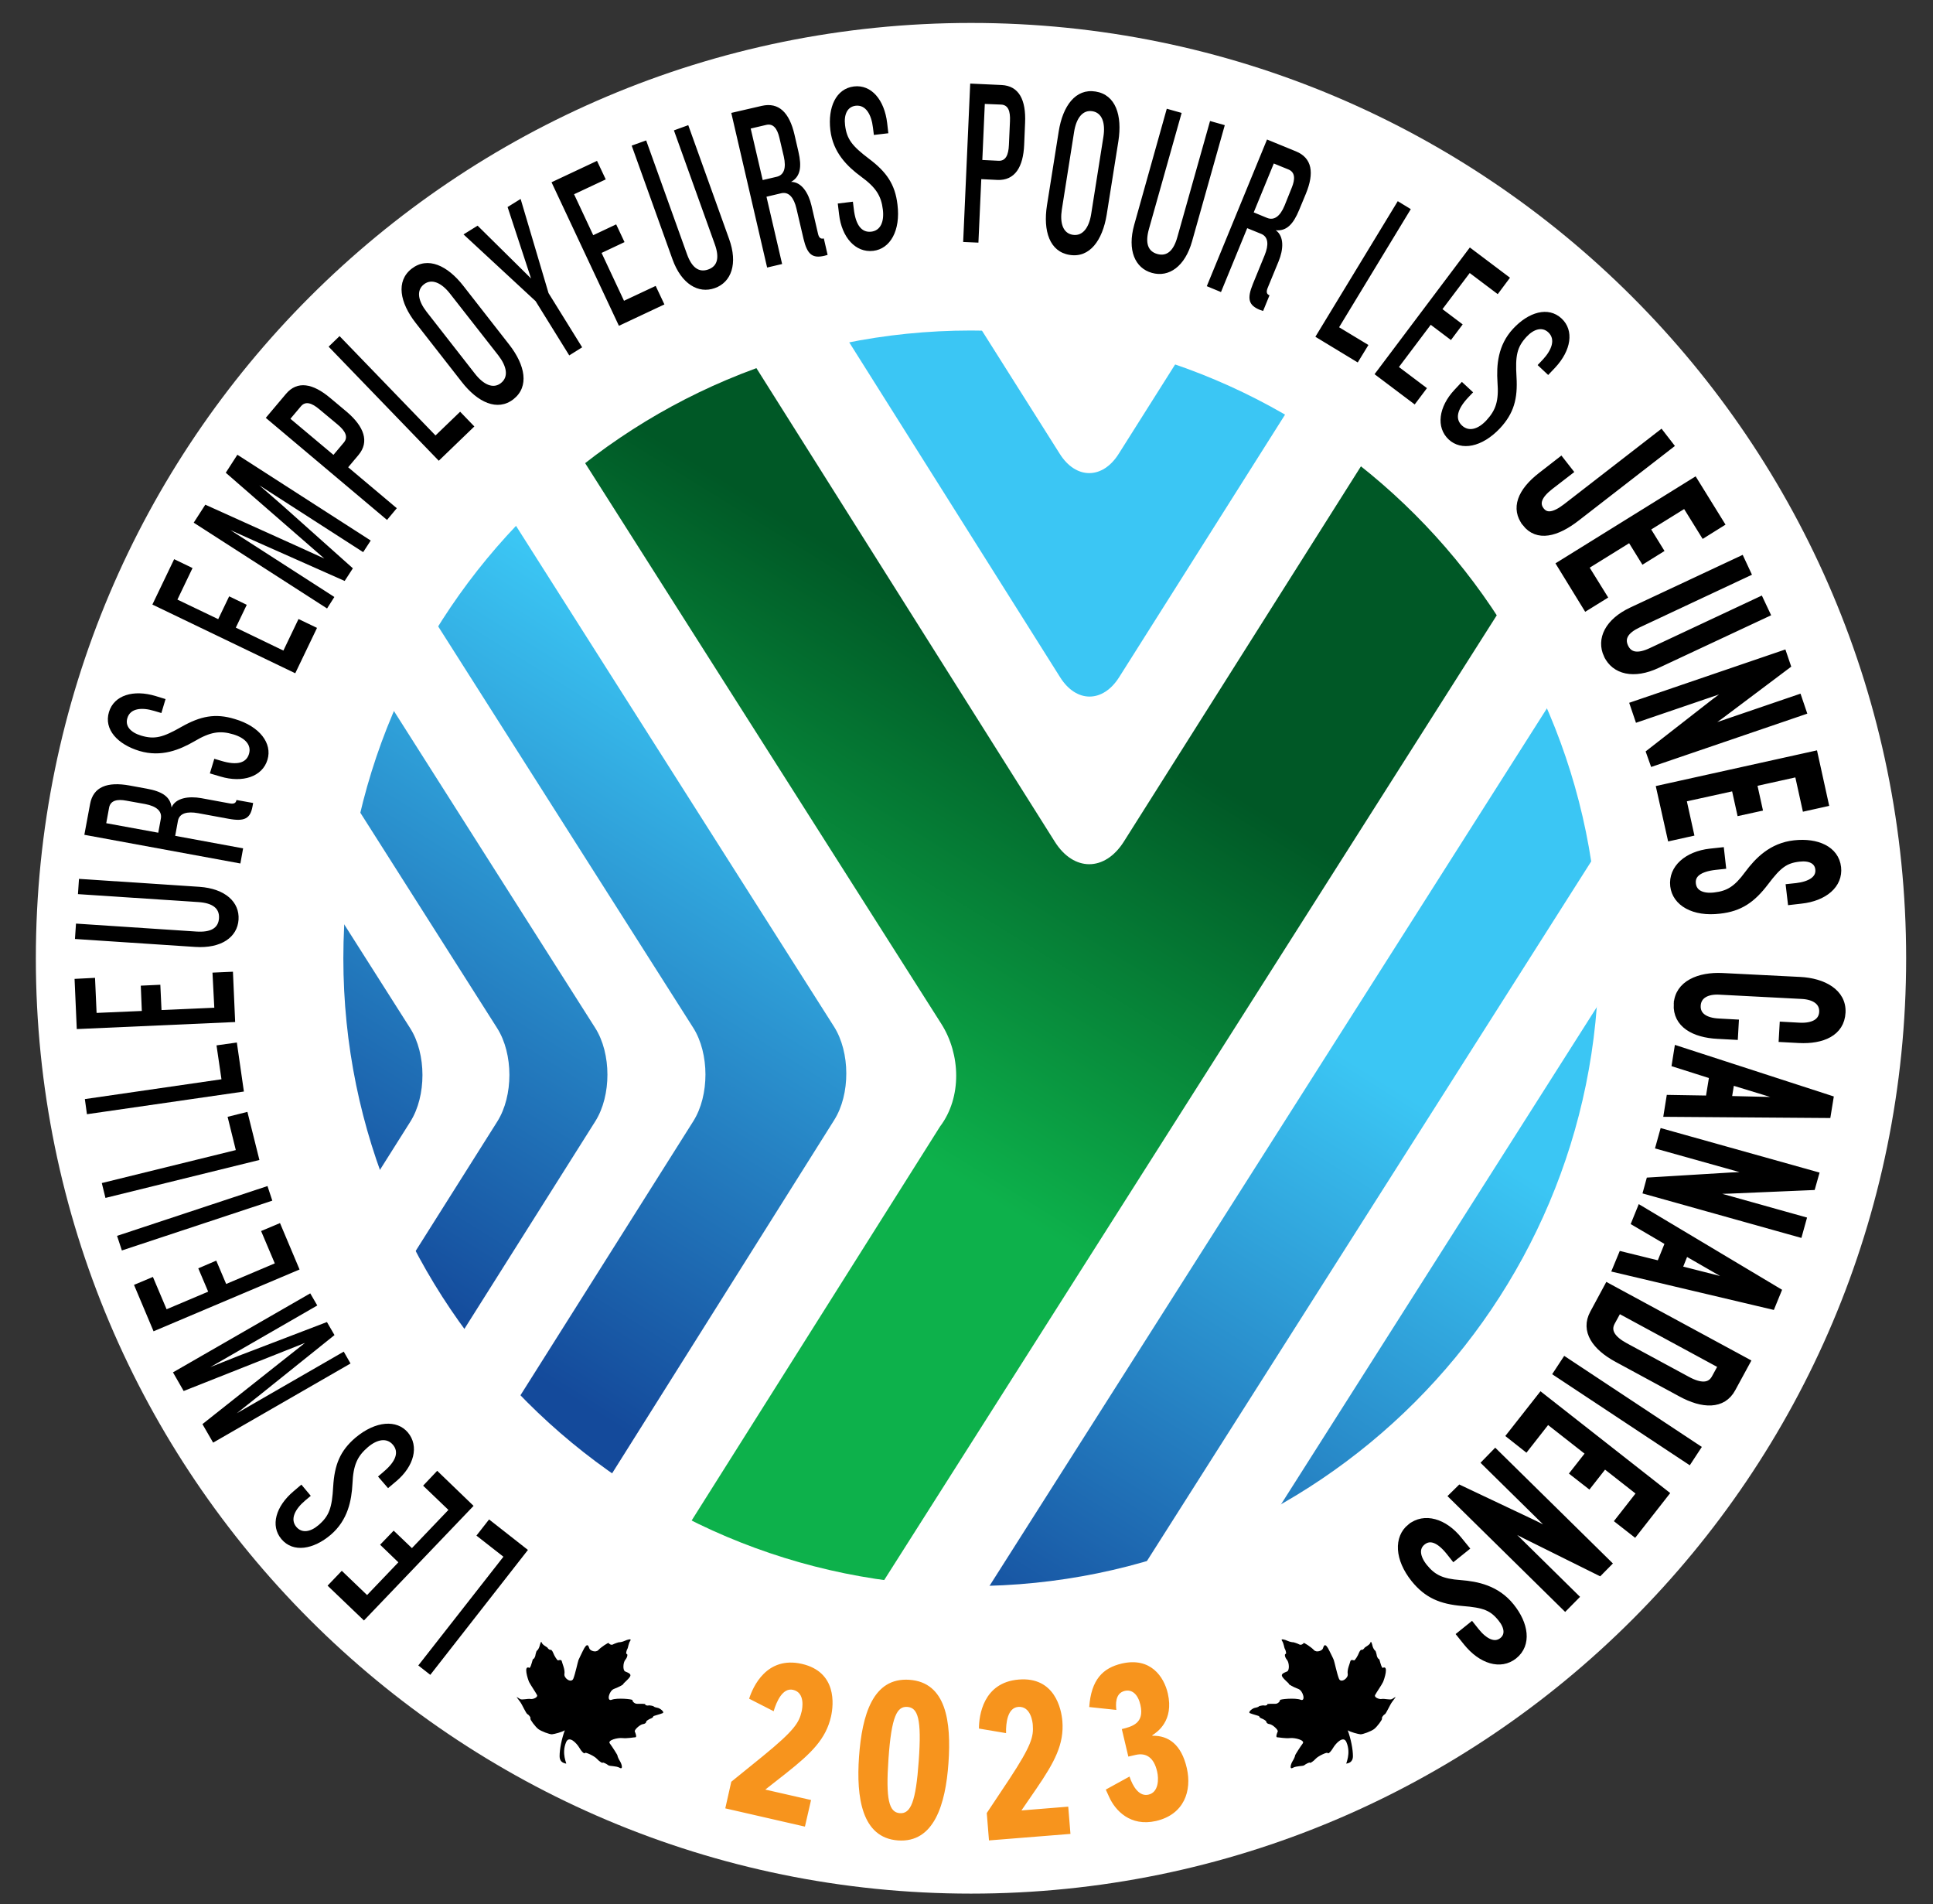 <svg xmlns="http://www.w3.org/2000/svg" xmlns:xlink="http://www.w3.org/1999/xlink" xml:space="preserve" viewBox="0 0 148.29 146.05">
	<rect x="0" y="0" width="148.29" height="146.05" fill="#333333" stroke="none"/>
	<style>
		.st1{fill:#fff}
	</style>
	<g id="text">
		<defs>
			<circle id="SVGID_1_" cx="74.48" cy="73.5" r="56.48"/>
		</defs>
		<clipPath id="SVGID_00000011717956067972471490000006928705621379266187_">
			<use xlink:href="#SVGID_1_" style="overflow:visible"/>
		</clipPath>
		<g style="clip-path:url(#SVGID_00000011717956067972471490000006928705621379266187_)">
			<defs>
				<path id="SVGID_00000066477978247969126850000010801355735209851271_" d="M49.96 128.94c-2.29-.44-3.14-2.42-1.9-4.39l24.05-38.14c1.71-2.26 1.57-5.57.11-7.87l-34.1-53.67c-1.46-2.3-.43-4.18 2.29-4.18h7.83c2.72 0 3.91-1.78 5.36.52l27.32 43.35c1.45 2.3 3.83 2.3 5.29 0l25.08-39.69c1.45-2.3 4.87-4.18 7.59-4.18h7.83c2.72 0 3.76 1.88 2.29 4.18L63.76 127.6c-1.25 1.97-4.14 3.21-6.43 2.77zM200.3-87.3"/>
			</defs>
			<clipPath id="SVGID_00000086687083126516833490000008975596074034801571_">
				<use xlink:href="#SVGID_00000066477978247969126850000010801355735209851271_" style="overflow:visible"/>
			</clipPath>
			<path d="M-31.51 164.18c-2.29-.44-3.14-2.42-1.9-4.39l46.5-73.73c1.24-1.97 1.24-5.19-.01-7.16L-1.9 55.31c-1.25-1.97-2.83-5.39-3.52-7.62 0 0-10.15-32.87-.79-49.9C3.16-19.24 36.33-28.3 36.33-28.3c2.25-.61 5.85-1.12 8-1.12s5.79.31 8.09.7l27.39 9.18c2.06 1.08 5.44 1.08 7.51 0l27.4-9.18c2.3-.38 5.94-.7 8.09-.7 2.16 0 5.76.5 8 1.12 0 0 33.18 9.06 42.54 26.1s-.8 49.9-.8 49.9c-.69 2.22-2.27 5.65-3.52 7.62L87.74 183.29c-1.25 1.97-4.14 3.21-6.43 2.77z" class="st1"/>
			<path d="M-23.47 160.7c-2.29-.44-3.14-2.42-1.9-4.39l44.32-70.27c1.24-1.97 1.24-5.19-.01-7.16L2.27 52.66c-1.25-1.97-2.83-5.39-3.52-7.62 0 0-9.11-29.44-.62-44.87 8.47-15.43 38.2-23.53 38.2-23.53 2.25-.61 5.85-1.11 8-1.11s5.79.35 8.08.78L79.92-13.4c2.01 1.18 5.29 1.18 7.3 0l27.51-10.29c2.29-.43 5.92-.78 8.08-.78s5.76.5 8 1.11c0 0 29.74 8.1 38.21 23.54 8.48 15.43-.64 44.87-.64 44.87-.69 2.22-2.27 5.65-3.52 7.62L85.38 177.8c-1.25 1.97-4.14 3.21-6.43 2.77z" class="st1"/>
			<linearGradient id="SVGID_00000011722615895458906890000002397552768548070560_" x1="34.282" x2="62.624" y1="102.033" y2="56.62" gradientUnits="userSpaceOnUse">
				<stop offset="0" style="stop-color:#144a9b"/>
				<stop offset="1" style="stop-color:#3bc6f4"/>
			</linearGradient>
			<path d="M-15.44 157.23c-2.29-.44-3.14-2.42-1.9-4.39l42.13-66.8c1.24-1.97 1.24-5.19-.01-7.16L6.44 50.01c-1.25-1.97-2.83-5.39-3.52-7.62 0 0-8.06-26.02-.46-39.85 7.6-13.82 33.88-20.97 33.88-20.97 2.25-.61 5.85-1.11 8-1.11s5.78.4 8.05.89L80.06-6.88c1.93 1.3 5.09 1.3 7.02 0l27.68-11.76c2.28-.49 5.9-.89 8.06-.89 2.15 0 5.76.5 8 1.11 0 0 26.29 7.15 33.88 20.98 7.6 13.83-.48 39.85-.48 39.85-.69 2.22-2.28 5.65-3.53 7.62L83.01 172.31c-1.25 1.97-4.14 3.21-6.43 2.77z" style="fill:url(#SVGID_00000011722615895458906890000002397552768548070560_)"/>
			<path d="M-6.26 153.26c-2.29-.44-3.14-2.42-1.9-4.39l39.64-62.84c1.24-1.97 1.24-5.19-.01-7.16L11.21 46.98c-1.25-1.97-2.84-5.39-3.53-7.62 0 0-6.87-22.11-.28-34.1s28.93-18.04 28.93-18.04c2.25-.61 5.85-1.11 8-1.11s5.76.47 8.02 1.06L80.32 1.48c1.79 1.49 4.71 1.49 6.5 0l27.98-14.31c2.26-.58 5.86-1.06 8.02-1.06 2.15 0 5.76.5 8 1.11 0 0 22.34 6.06 28.93 18.05 6.59 12-.29 34.1-.29 34.1-.69 2.22-2.28 5.65-3.53 7.62L80.31 166.03c-1.25 1.97-4.14 3.21-6.43 2.77z" class="st1"/>
			<linearGradient id="SVGID_00000034796729675428888510000011716251116033076386_" x1="34.436" x2="62.811" y1="101.776" y2="56.311" gradientUnits="userSpaceOnUse">
				<stop offset="0" style="stop-color:#144a9b"/>
				<stop offset="1" style="stop-color:#3bc6f4"/>
			</linearGradient>
			<path d="M2.91 149.29c-2.29-.44-3.14-2.42-1.9-4.39l37.14-58.88c1.24-1.97 1.24-5.19-.01-7.16l-22.17-34.9c-1.25-1.97-2.84-5.39-3.53-7.62 0 0-5.68-18.2-.09-28.36C17.93-2.18 36.33-7.14 36.33-7.14c2.25-.61 5.85-1.1 8-1.1s5.75.5 8 1.12L77.17 6.56c1.72 1.57 3.86 4.02 4.76 5.44s2.37 1.42 3.27 0 3.04-3.87 4.76-5.44L114.8-7.13c2.25-.62 5.85-1.12 8-1.12s5.76.5 8.01 1.1c0 0 18.4 4.97 23.98 15.13s-.1 28.36-.1 28.36c-.69 2.22-2.28 5.65-3.53 7.62l-73.55 115.8c-1.25 1.97-4.14 3.21-6.43 2.77z" style="fill:url(#SVGID_00000034796729675428888510000011716251116033076386_)"/>
			<path d="M13.24 144.82c-2.29-.44-3.14-2.42-1.9-4.39L45.67 86c1.24-1.97 1.24-5.19-.01-7.16l-24.33-38.3c-1.25-1.97-2.84-5.39-3.54-7.61 0 0-4.33-13.79.12-21.89S36.33-.8 36.33-.8c2.25-.6 5.85-1.09 8.01-1.09 2.15 0 5.75.5 8 1.12L71.8 9.96c1.72 1.57 4.15 4.46 5.39 6.43l4.11 6.51c1.24 1.97 3.28 1.97 4.52 0l4.12-6.51c1.24-1.97 3.67-4.86 5.39-6.43L114.8-.77c2.25-.62 5.85-1.12 8-1.12s5.76.49 8.01 1.1c0 0 13.97 3.74 18.42 11.84s.11 21.9.11 21.9c-.7 2.22-2.29 5.65-3.54 7.61L74.57 152.7c-1.25 1.97-4.14 3.21-6.43 2.77z" class="st1"/>
			<linearGradient id="SVGID_00000106839414101829989520000009809132670113210029_" x1="34.596" x2="63.022" y1="101.509" y2="55.962" gradientUnits="userSpaceOnUse">
				<stop offset="0" style="stop-color:#144a9b"/>
				<stop offset="1" style="stop-color:#3bc6f4"/>
			</linearGradient>
			<path d="M23.57 140.35c-2.29-.44-3.14-2.42-1.9-4.39l31.52-49.97c1.24-1.97 1.24-5.19-.01-7.16L26.69 37.15c-1.25-1.97-2.85-5.39-3.55-7.61 0 0-2.98-9.4.34-15.43 3.32-6.04 12.85-8.56 12.85-8.56 2.25-.6 5.85-1.08 8.01-1.08 2.15 0 5.75.51 7.99 1.14l14.09 7.77c1.73 1.56 4.16 4.45 5.4 6.42l9.48 15.01c1.24 1.97 3.28 1.97 4.52 0L95.3 19.8c1.24-1.97 3.68-4.86 5.4-6.42l14.1-7.76c2.24-.63 5.84-1.14 7.99-1.14s5.76.49 8.01 1.08c0 0 9.53 2.52 12.85 8.56s.33 15.43.33 15.43c-.71 2.22-2.3 5.64-3.55 7.61l-68.9 108.48c-1.25 1.97-4.14 3.21-6.43 2.77z" style="fill:url(#SVGID_00000106839414101829989520000009809132670113210029_)"/>
			<path d="M64 85.9c1.24-1.97 1.23-5.19-.02-7.16L34.44 32.23c-1.25-1.97-2.87-5.38-3.59-7.6 0 0-1-3.05.68-6.11s4.8-3.85 4.8-3.85c2.26-.57 5.87-1.04 8.02-1.04s5.82-.12 8.14-.26c0 0 2.29 1.11 4 2.16s4.12 3.52 5.36 5.49l19.48 30.93c1.24 1.97 3.27 1.97 4.52 0l17.24-27.28c1.24-1.97 3.69-4.84 5.43-6.39l6.33-3.48c2.24-.65 5.83-1.18 7.98-1.18s5.76.47 8.02 1.04c0 0 3.12.79 4.8 3.85s.67 6.11.67 6.11c-.73 2.21-2.35 5.63-3.6 7.6L67.14 135.44c-1.25 1.97-4.14 3.21-6.43 2.77l-22.23-4.31c-2.29-.44-3.14-2.42-1.9-4.39z" class="st1"/>
			<defs>
				<path id="SVGID_00000065066128101227827620000012414327730844001457_" d="M49.96 128.94c-2.29-.44-3.14-2.42-1.9-4.39l24.05-38.14c1.71-2.26 1.57-5.57.11-7.87l-34.1-53.67c-1.46-2.3-.43-4.18 2.29-4.18h7.83c2.72 0 3.91-1.78 5.36.52l27.32 43.35c1.45 2.3 3.83 2.3 5.29 0l25.08-39.69c1.45-2.3 4.87-4.18 7.59-4.18h7.83c2.72 0 3.76 1.88 2.29 4.18L63.76 127.6c-1.25 1.97-4.14 3.21-6.43 2.77zM200.3-87.3"/>
			</defs>
			<linearGradient id="SVGID_00000127018549371560302320000004790321865640294579_" x1="51.404" x2="70.475" y1="76.866" y2="45.958" gradientUnits="userSpaceOnUse">
				<stop offset="0" style="stop-color:#0db14b"/>
				<stop offset="1" style="stop-color:#005826"/>
			</linearGradient>
			<use xlink:href="#SVGID_00000065066128101227827620000012414327730844001457_" style="overflow:visible;fill:url(#SVGID_00000127018549371560302320000004790321865640294579_)"/>
			<clipPath id="SVGID_00000014618031251510386950000010522199598296649872_">
				<use xlink:href="#SVGID_00000065066128101227827620000012414327730844001457_" style="overflow:visible"/>
			</clipPath>
			<defs>
				<path id="SVGID_00000122702088536940125670000017244558923741430459_" d="M49.96 128.94c-2.29-.44-3.14-2.42-1.9-4.39l24.05-38.14c1.71-2.26 1.57-5.57.11-7.87l-34.1-53.67c-1.46-2.3-.43-4.18 2.29-4.18h7.83c2.72 0 3.91-1.78 5.36.52l27.32 43.35c1.45 2.3 3.83 2.3 5.29 0l25.08-39.69c1.45-2.3 4.87-4.18 7.59-4.18h7.83c2.72 0 3.76 1.88 2.29 4.18L63.76 127.6c-1.25 1.97-4.14 3.21-6.43 2.77zM200.3-87.3"/>
			</defs>
			<clipPath id="SVGID_00000029737042572700808270000015658544567058826369_">
				<use xlink:href="#SVGID_00000122702088536940125670000017244558923741430459_" style="overflow:visible"/>
			</clipPath>
		</g>
		<path d="M146.23 73.5c0 39.62-32.12 71.74-71.74 71.74S2.75 113.12 2.75 73.5 34.87 1.76 74.49 1.76c39.62-.01 71.74 32.12 71.74 71.74M74.49 25.35c-26.59 0-48.15 21.56-48.15 48.15s21.56 48.15 48.15 48.15 48.15-21.55 48.15-48.15-21.56-48.15-48.15-48.15" style="fill-rule:evenodd;clip-rule:evenodd;fill:#fff"/>
		<path d="m40.5 118.88-7.49 9.58-.92-.72 6.53-8.34-2.07-1.62.97-1.24zm-4.17-3.38-8.41 8.79-2.79-2.67 1.09-1.14 1.94 1.86 2.4-2.51-1.4-1.35 1.04-1.08 1.4 1.34 2.8-2.93-1.94-1.86 1.08-1.14zm-5.04-5.63c.88 1.05.47 2.59-.88 3.73l-.64.54-.77-.89.43-.37c.95-.8 1.19-1.51.71-2.07-.47-.55-1.2-.42-1.91.18-.82.7-1.13 1.38-1.19 2.8-.07 1.28-.34 2.79-1.67 3.93-1.32 1.12-2.88 1.4-3.78.33-.87-1.03-.43-2.52.93-3.67l.6-.51.72.86-.43.36c-.78.66-1.18 1.44-.67 2.03.42.49 1.07.39 1.69-.14.82-.7 1.04-1.32 1.13-2.96.1-1.66.52-2.74 1.72-3.76 1.55-1.29 3.16-1.39 4.01-.39m-6.95-9.74-8.21 4.73 2.18-.87 6.77-2.59.58 1-5.66 4.54-1.84 1.46 8.21-4.73.52.91-10.54 6.07-.82-1.42 6.02-4.77L23.4 103l-2.19.87-7.12 2.82-.82-1.43L23.8 99.2zm-1.36-2.76-11.2 4.74-1.5-3.56 1.45-.61 1.05 2.48 3.19-1.35-.76-1.79 1.38-.59.76 1.79 3.73-1.58-1.05-2.48 1.45-.61zm-2.09-5.28L9.35 95.91l-.37-1.12 11.54-3.82zm-.99-3.12L8.09 91.88l-.28-1.14 10.28-2.53-.63-2.55 1.52-.38zm-1.19-5.25L6.67 85.46l-.16-1.16 10.48-1.52-.38-2.6 1.56-.22zm-.67-5.33-12.15.54-.17-3.85L7.29 75l.12 2.69 3.47-.15-.08-1.94 1.5-.07.09 1.94 4.05-.18-.14-2.69 1.57-.07zm.26-7.85c-.09 1.34-1.32 2.22-3.32 2.09l-9.23-.61.08-1.18 9.24.61c1.08.07 1.68-.25 1.73-1.02s-.51-1.17-1.58-1.24l-9.24-.61.08-1.17 9.24.61c1.98.14 3.09 1.17 3 2.52m1.07-8.68c-.17.92-.6 1.17-1.84.94l-2.34-.43c-.83-.15-1.43 0-1.54.59l-.21 1.15 5.21.96-.21 1.16-11.97-2.2.44-2.36c.24-1.32 1.32-1.73 3.03-1.42l1.31.24c1.17.21 1.82.61 1.91 1.44.32-.74 1.33-.88 2.28-.71l2.17.4c.32.06.49-.01.53-.26l1.28.23zm-9.69-.45c-.68-.13-1.2-.02-1.31.53l-.22 1.2 3.99.73.2-1.08c.1-.56-.31-.95-1.21-1.12zm10.84-3.14c-.39 1.31-1.92 1.8-3.61 1.29l-.81-.24.34-1.12.54.16c1.19.36 1.91.17 2.12-.53.21-.69-.3-1.23-1.19-1.5-1.03-.31-1.77-.2-3 .53-1.11.64-2.53 1.24-4.21.74-1.66-.5-2.75-1.64-2.34-2.99.39-1.29 1.88-1.74 3.59-1.22l.75.23-.32 1.07-.54-.16c-.98-.3-1.85-.2-2.07.55-.19.62.26 1.1 1.05 1.34 1.03.31 1.67.15 3.1-.67 1.45-.82 2.59-1.06 4.09-.6 1.92.56 2.89 1.87 2.51 3.12m2.13-6.63-10.96-5.27 1.67-3.48 1.41.68-1.16 2.42 3.13 1.5.84-1.75 1.35.65-.84 1.75 3.65 1.76 1.16-2.42 1.42.68zm5.21-9.29-7.97-5.13 1.77 1.54 5.41 4.83-.63.97-6.62-2.94-2.14-.96 7.97 5.13-.56.88-10.23-6.58.89-1.38 7 3.16 2.13.97-1.78-1.55-5.78-5.03.89-1.38 10.23 6.58zm-.36-7.45-.79.94 3.73 3.14-.75.9-9.3-7.83 1.55-1.84c.87-1.03 2.06-.81 3.4.32l1.29 1.08c1.29 1.11 1.73 2.27.87 3.29m-2.98-3.49c-.61-.52-1.09-.66-1.44-.24l-.8.95 3.3 2.77.8-.95c.35-.42.12-.88-.48-1.38zm9.14 3.93-8.45-8.75.84-.81 7.36 7.62 1.89-1.82 1.09 1.13zm5.73-4.72c-1.23.96-2.75.24-3.97-1.33l-3.53-4.52c-1.21-1.55-1.54-3.2-.31-4.16 1.24-.96 2.75-.24 3.96 1.31l3.53 4.52c1.22 1.57 1.55 3.21.32 4.18m-4.87-8.1c-.64-.82-1.4-1.18-2-.71-.61.48-.43 1.29.21 2.11l3.71 4.75c.64.82 1.39 1.19 1.99.71.61-.48.44-1.29-.2-2.12zm7.56-.04 2.58 4.16-.99.62-2.58-4.16-5.53-5.12 1.08-.67 4.1 4.05-1.8-5.48 1-.62zm5.4 2.51-5.17-11.01 3.49-1.64.67 1.42-2.43 1.14 1.47 3.14 1.76-.83.64 1.36-1.76.83 1.72 3.67 2.43-1.14.67 1.42zm7.35-2.89c-1.26.45-2.56-.32-3.24-2.21l-3.13-8.72 1.11-.4 3.13 8.72c.36 1.01.9 1.44 1.63 1.18s.87-.93.5-1.95L51.7 10l1.1-.4 3.13 8.72c.69 1.9.18 3.33-1.1 3.78m8.41-2.48c-.91.21-1.31-.09-1.6-1.31L61.1 16c-.19-.82-.57-1.31-1.16-1.18l-1.14.27 1.2 5.16-1.15.27L56.1 8.66l2.34-.54c1.31-.3 2.12.52 2.51 2.21l.3 1.3c.27 1.16.16 1.91-.56 2.32.81 0 1.34.87 1.56 1.81l.5 2.15c.07.32.2.44.45.38l.29 1.26zm-3.45-9.06c-.16-.68-.46-1.11-1.01-.98l-1.19.28.92 3.95 1.07-.25c.56-.13.75-.66.55-1.55zm7.2 8.68c-1.36.16-2.42-1.04-2.62-2.8l-.1-.83 1.16-.14.07.56c.14 1.23.6 1.82 1.33 1.74.72-.08 1.01-.76.9-1.69-.13-1.07-.53-1.7-1.68-2.54-1.03-.76-2.15-1.83-2.35-3.57-.2-1.72.42-3.17 1.81-3.34 1.34-.16 2.34 1.03 2.55 2.81l.09.78-1.11.13-.07-.56c-.12-1.01-.55-1.77-1.33-1.68-.64.08-.91.68-.81 1.49.13 1.07.53 1.59 1.84 2.58 1.33 1 2 1.95 2.18 3.51.25 2-.56 3.4-1.86 3.55m9.52-5.44-1.23-.06-.22 4.87-1.17-.05.54-12.15 2.4.11c1.34.06 1.89 1.14 1.81 2.9l-.07 1.68c-.07 1.71-.71 2.76-2.06 2.7m.97-4.49c.04-.8-.14-1.27-.69-1.29l-1.24-.05-.19 4.3 1.24.06c.55.03.77-.44.8-1.22zm4.58 10.24c-1.54-.24-2.05-1.84-1.74-3.81l.9-5.66c.31-1.95 1.29-3.31 2.83-3.06 1.55.25 2.05 1.84 1.75 3.79l-.9 5.66c-.32 1.96-1.3 3.33-2.84 3.08m2.59-9.07c.16-1.03-.09-1.83-.85-1.95s-1.24.56-1.4 1.59l-.94 5.95c-.16 1.03.08 1.82.84 1.94s1.25-.56 1.41-1.59zm3.72 10.45c-1.3-.36-1.9-1.75-1.36-3.68l2.5-8.91 1.14.32-2.51 8.91c-.29 1.04-.1 1.7.64 1.91s1.25-.25 1.54-1.29l2.51-8.91 1.13.32-2.51 8.91c-.54 1.92-1.77 2.79-3.08 2.42m8.29 2.84c-.86-.35-1.02-.83-.54-2l.9-2.2c.32-.78.29-1.4-.26-1.63l-1.08-.44-2.01 4.9-1.09-.45L97.2 10.7l2.22.91c1.24.51 1.42 1.65.76 3.25l-.51 1.23c-.45 1.1-.97 1.65-1.8 1.57.66.47.59 1.48.22 2.38l-.84 2.04c-.12.3-.09.48.14.57l-.49 1.2zm2.44-9.38c.26-.64.27-1.17-.25-1.39l-1.13-.46-1.54 3.75 1.02.42c.53.22 1-.1 1.35-.95zm1.81 11.44 6.32-10.4 1 .61-5.5 9.06 2.25 1.36-.82 1.34zm4.54 2.87 7.31-9.72 3.08 2.32-.94 1.26-2.15-1.62-2.09 2.77 1.55 1.17-.9 1.2-1.55-1.17-2.44 3.24 2.15 1.62-.94 1.25zm5.69 5.01c-1-.93-.77-2.52.44-3.81l.57-.61.86.8-.39.41c-.85.91-1 1.64-.46 2.14.53.49 1.24.28 1.87-.4.73-.79.96-1.5.85-2.93-.08-1.28.01-2.82 1.2-4.1 1.18-1.27 2.69-1.74 3.72-.78.98.92.73 2.45-.49 3.76l-.54.57-.81-.76.39-.41c.7-.75 1-1.57.43-2.1-.47-.44-1.11-.26-1.67.34-.73.79-.87 1.43-.77 3.08.1 1.67-.2 2.79-1.27 3.94-1.38 1.46-2.97 1.75-3.93.86"/>
		<path d="M117.02 40.13c-.87-1.12-.38-2.43 1.19-3.65l1.53-1.19.68.87-1.49 1.15c-.89.69-1.12 1.3-.71 1.83.4.52 1.02.42 1.92-.27l7.28-5.64.72.93-7.16 5.55c-1.56 1.22-3.04 1.6-3.96.42zm2.65 3.16L130 36.88l2.03 3.28-1.33.83-1.42-2.29-2.95 1.83 1.02 1.65-1.27.79-1.02-1.65-3.45 2.14 1.42 2.29-1.34.83zm3.61 6.96c-.57-1.22.08-2.58 1.9-3.43l8.39-3.93.5 1.07-8.38 3.93c-.98.46-1.35 1.03-1.02 1.73s1.01.78 1.99.32l8.38-3.93.5 1.06-8.4 3.93c-1.81.85-3.28.48-3.86-.75zm3.26 7.47 4.94-3.85 1.8-1.35-7.62 2.6-.36-1.06 11.51-3.93.31.91-5.07 3.81-1.81 1.31 7.73-2.64.36 1.06-11.51 3.93zm.78 2.76 11.88-2.63.83 3.77-1.53.34-.58-2.63-3.39.75.42 1.9-1.46.32-.42-1.9-3.96.87.58 2.63-1.53.34zm1.06 7.47c-.15-1.36 1.05-2.41 2.81-2.61l.83-.09.13 1.16-.56.06c-1.23.14-1.83.59-1.74 1.32.08.72.76 1.02 1.68.91 1.07-.12 1.71-.52 2.55-1.67.77-1.03 1.83-2.14 3.58-2.33 1.72-.19 3.17.43 3.33 1.83.15 1.34-1.04 2.34-2.82 2.53l-.78.09-.13-1.11.56-.06c1.02-.12 1.78-.54 1.69-1.32-.07-.64-.67-.92-1.49-.82-1.07.12-1.59.52-2.58 1.83-1.01 1.33-1.96 1.99-3.52 2.16-1.99.24-3.39-.58-3.54-1.88zm.27 9.07c.08-1.57 1.71-2.23 3.49-2.14l5.95.3c1.79.09 3.32.92 3.24 2.48-.08 1.57-1.54 2.18-3.31 2.09l-1.31-.07.06-1.06 1.28.07c1.02.05 1.72-.3 1.76-1.07.04-.78-.63-1.2-1.56-1.25l-6.35-.33c-.93-.05-1.64.3-1.68 1.09-.04.77.6 1.19 1.64 1.24l1.28.07-.06 1.06-1.31-.07c-1.8-.09-3.2-.85-3.12-2.41zm-.57 7.21 3.01.05.29-1.77-2.87-.91.18-1.13 11.71 3.8-.2 1.23-12.31-.09zm9.54.2-4.81-1.47-.22 1.35zm-11.09 6.13 6.25-.38 2.24-.1-7.75-2.17.3-1.08 11.71 3.28-.26.92-6.33.27-2.23.06 7.86 2.2-.3 1.08-11.71-3.28zm-2.12 5.68 2.92.72.67-1.66-2.59-1.52.43-1.06 10.56 6.31-.47 1.15-11.98-2.83zm9.25 2.32-4.36-2.51-.51 1.27zm-11.44 2.16 1.11-2.06 10.69 5.79-1.12 2.06c-.73 1.36-2.29 1.28-3.94.38l-4.91-2.66c-1.65-.89-2.57-2.15-1.83-3.51zm7.22 5.1c1.01.55 1.74.54 2.11-.13l.52-.95-7.9-4.28-.52.95c-.37.68.03 1.29 1.02 1.83zm-9.37-1.48 10.14 6.71-.65.99-10.14-6.71zm-1.85 2.72 9.56 7.5-2.38 3.04-1.24-.97 1.66-2.12-2.73-2.14-1.2 1.53-1.18-.92 1.2-1.53-3.19-2.5-1.66 2.12-1.23-.97zm-6.22 7.1 5.66 2.68 2.01 1-5.74-5.65.78-.8 8.67 8.53-.67.68-5.68-2.82-1.99-1.03 5.82 5.73-.79.8-8.67-8.53zm-3.8 2.96c1.07-.86 2.6-.41 3.71.97l.53.65-.91.73-.35-.44c-.78-.97-1.48-1.22-2.05-.76-.56.45-.45 1.18.13 1.91.68.84 1.35 1.16 2.77 1.26 1.28.1 2.79.4 3.89 1.77 1.09 1.35 1.34 2.91.24 3.79-1.05.84-2.53.37-3.65-1.02l-.49-.61.87-.7.35.44c.64.8 1.41 1.21 2.02.72.5-.41.41-1.06-.11-1.7-.68-.84-1.29-1.07-2.94-1.2-1.66-.14-2.73-.59-3.72-1.81-1.25-1.56-1.31-3.18-.29-4z" style="stroke:#000;stroke-width:.5;stroke-miterlimit:10"/>
		<path d="M39.9 130.53c-.16-.21-.28-.38-.27-.38s.13.09.28.17.59-.05.78-.01.59-.12.51-.3c-.09-.18-.51-.8-.61-1-.09-.2-.47-1.34.04-1.08.15-.17.22-.69.27-.68s.16-.17.17-.27c.01-.11.1-.39.11-.37.02.02.17-.17.21-.34.05-.18.12-.46.17-.28s.43.34.46.41c.02.07.2.18.22.14.03-.04.15.09.21.26s.3.58.37.55c.07-.02.25-.08.28.07.03.16.26.64.2.97s.52.73.68.37c.15-.36.35-1.32.4-1.44s.26-.54.32-.67c.38-.81.46-.34.52-.2.06.15.47.33.68.11.2-.22.79-.61.8-.54s.2.18.32.11.46-.18.47-.17.26-.02.44-.11c.19-.09.56-.2.42 0s-.16.53-.22.62-.14.39-.05.39.06.25-.11.45-.21.8-.01.89.51.18.37.4c-.14.23-.54.53-.51.56s-.34.24-.72.38-.59.99-.17.83c.41-.16 1.6-.05 1.59.03-.02.08.15.28.35.28s.67-.01.63.04.14.12.24.09c.11-.03.42.05.41.07s.12.08.3.11.57.33.38.41c-.18.08-.72.21-.71.24s-.06.12-.17.16c-.11.03-.38.19-.37.24 0 .05-.04.17-.26.2s-.68.44-.62.57.17.44.04.44-.62.1-.99.06-1.16.16-.97.41.61.92.59.92.05.22.19.44.26.67-.02.51-.78-.11-.88-.2-.42-.25-.43-.19c0 .06-.26-.1-.45-.31s-.87-.52-.9-.44c-.03.09-.21-.02-.43-.39s-.79-.97-1.02-.44c-.38.89.07 1.67 0 1.65-.07-.03-.5-.04-.5-.58 0-.53.16-1.33.4-1.98-.18.13-.82.3-.99.31s-.82-.23-1.04-.4c-.22-.16-.66-.75-.61-.81.05-.05-.09-.26-.22-.33-.12-.05-.41-.75-.57-.95m66.9 0c.16-.21.28-.38.26-.38-.01 0-.13.09-.28.17-.14.08-.59-.05-.78-.01s-.6-.12-.51-.3.52-.8.61-1 .47-1.34-.04-1.08c-.15-.17-.22-.69-.27-.68s-.16-.17-.17-.27c-.01-.11-.1-.39-.11-.37-.02.02-.17-.17-.21-.34-.04-.18-.12-.46-.17-.28s-.43.34-.46.41c-.02.07-.2.18-.22.14-.03-.04-.15.09-.21.26s-.3.58-.37.55c-.07-.02-.24-.08-.28.07-.03.16-.26.64-.2.97s-.52.73-.67.37-.35-1.32-.4-1.44c-.04-.12-.26-.54-.32-.67-.38-.81-.46-.34-.52-.2-.06.15-.47.33-.68.11-.2-.22-.79-.61-.8-.54s-.2.18-.32.11-.46-.18-.47-.17-.25-.02-.44-.11-.56-.2-.42 0 .16.53.22.62.14.39.05.39-.06.25.11.45.21.8.01.89-.51.18-.37.4c.14.23.54.53.51.56s.34.24.72.38.58.99.18.83c-.41-.16-1.61-.05-1.59.03s-.15.28-.34.28c-.2 0-.67-.01-.63.04s-.14.12-.24.09c-.11-.03-.42.05-.41.07s-.12.08-.3.11-.56.33-.38.41.72.21.71.24.06.12.17.16c.11.03.38.19.37.24 0 .05.04.17.26.2s.68.44.62.57-.17.44-.04.44.62.1.99.06 1.16.16.97.41-.61.92-.59.92-.05.22-.19.44-.26.67.02.51.78-.11.88-.2.42-.25.43-.19c0 .06.26-.1.45-.31s.87-.52.9-.44c.03.09.21-.02.43-.39s.8-.97 1.02-.44c.38.89-.07 1.67 0 1.65.07-.03.5-.04.5-.58 0-.53-.16-1.33-.4-1.98.18.13.82.3.98.31.17.01.82-.23 1.04-.4.22-.16.66-.75.61-.81-.05-.05.09-.26.22-.33.1-.05.4-.75.56-.95" style="fill-rule:evenodd;clip-rule:evenodd"/>
		<path d="m56.1 136.66 2.43-1.97c2.41-1.97 2.77-2.56 2.97-3.43.04-.18.3-1.43-.66-1.65-.79-.18-1.26.87-1.49 1.64l-1.88-.96c.29-.92 1.35-3.29 4.05-2.67 2.69.62 2.44 3.12 2.23 4.04-.39 1.72-1.5 2.81-3.46 4.36l-1.58 1.24 3.51.8-.47 2.04-6.11-1.4zm13.67-7.82c2.81.2 3.22 3.2 2.99 6.4-.22 3.12-1.09 6.12-3.87 5.92s-3.21-3.3-2.99-6.42c.23-3.2 1.06-6.1 3.87-5.9m-.74 10.23c.84.06 1.23-.88 1.45-4 .24-3.28-.08-4.09-.87-4.15s-1.22.7-1.45 3.98c-.22 3.13.04 4.11.87 4.17m6.67-.01 1.73-2.6c1.71-2.6 1.87-3.27 1.8-4.16-.01-.18-.14-1.46-1.12-1.38-.81.07-.95 1.21-.93 2.01l-2.08-.35c0-.97.31-3.54 3.06-3.76s3.26 2.24 3.34 3.19c.14 1.76-.59 3.13-2 5.19l-1.14 1.66 3.59-.29.17 2.09-6.25.5zm10.36-6.44c.81-.2 1.74-.45 1.43-1.84-.18-.81-.63-1.22-1.2-1.09-.77.18-.69 1.08-.65 1.46l-2.08-.22c.15-2.1 1.04-3 2.51-3.34 2.19-.5 3.22 1 3.52 2.3.48 2.11-.83 2.97-1.2 3.21l.01.03c1.23-.02 2.23.65 2.65 2.5.39 1.72-.2 3.54-2.37 4.04-1.98.45-3.13-.82-3.59-1.84l-.26-.57 1.82-1c.26.79.75 1.55 1.45 1.39.8-.18.8-1.22.67-1.77-.25-1.1-.86-1.46-1.65-1.28l-.56.13z" style="fill:#f7941d"/>
	</g>
</svg>
